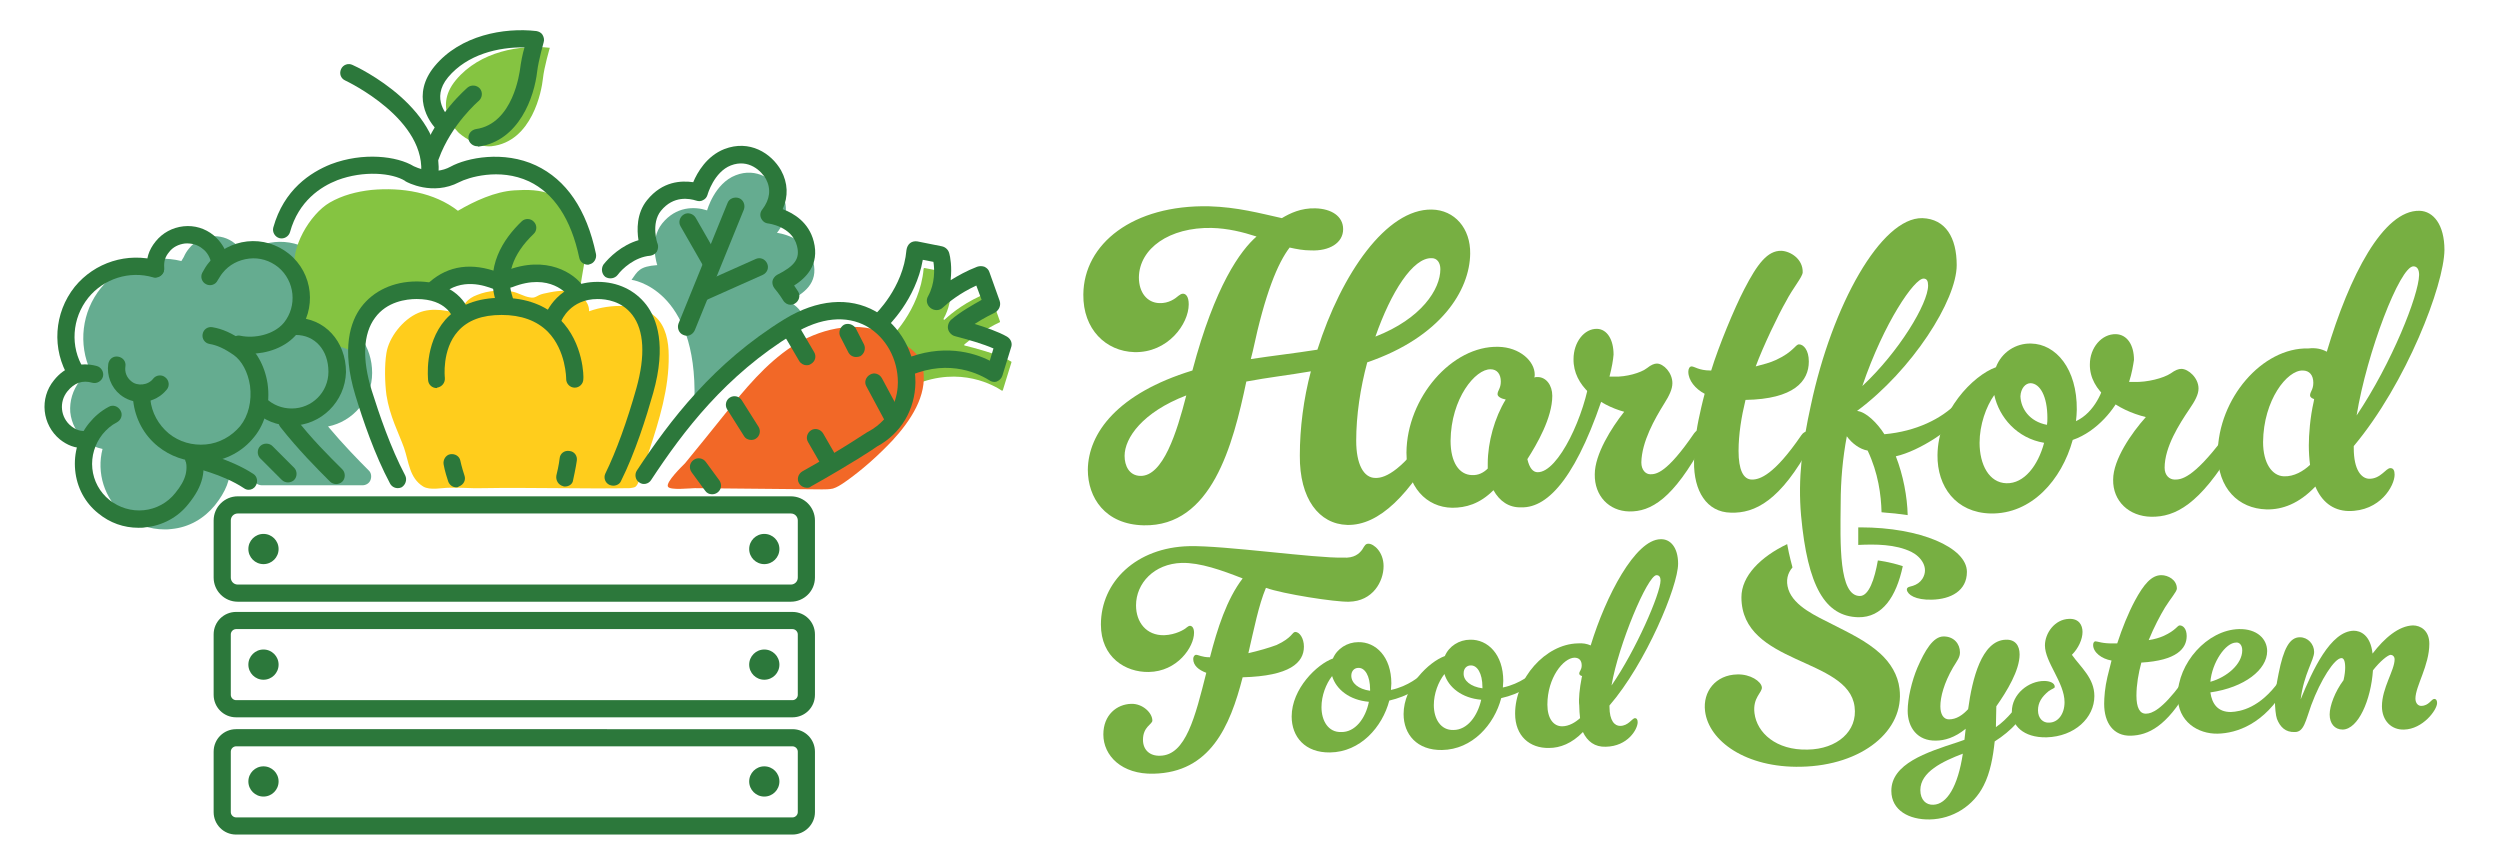 <?xml version="1.0" encoding="utf-8"?>
<!-- Generator: Adobe Illustrator 27.0.0, SVG Export Plug-In . SVG Version: 6.00 Build 0)  -->
<svg version="1.1" id="Layer_1" xmlns="http://www.w3.org/2000/svg" xmlns:xlink="http://www.w3.org/1999/xlink" x="0px" y="0px"
	 viewBox="0 0 612 210.9" style="enable-background:new 0 0 612 210.9;" xml:space="preserve">
<style type="text/css">
	.st0{fill:#65AC90;}
	.st1{fill:#85C441;}
	.st2{fill:#F26827;}
	.st3{fill:#FFCD1C;}
	.st4{fill:#2C783B;}
	.st5{fill:#77AF42;}
</style>
<g>
	<path class="st0" d="M80.3,104.4c6.1-1.2,10.8-6.6,10.8-13.1c0-6.5-3.9-11.7-9.5-13c0.8-2.1,1.1-4.3,0.9-6.6
		c-0.4-3.7-2.2-7-5.1-9.4c-5.2-4.2-12.7-4.1-17.7,0.1c-0.5-1.1-1.2-2-2.2-2.8c-3.4-2.8-8.5-2.2-11.2,1.2c-0.6,0.7-1,1.4-1.3,2.1
		c-0.2,0.3-0.4,0.7-0.6,1c-7.3-1.8-14.9,0.7-19.7,6.6c-4.7,5.8-5.6,13.8-2.5,20.4c-1,0.6-1.9,1.4-2.7,2.4c-1.7,2.2-2.5,4.9-2.3,7.6
		c0.3,2.8,1.6,5.2,3.8,7c1.3,1.1,2.6,1.7,4.1,2c-1.5,5.8,0.4,12.2,5.3,16.2c2.8,2.3,6.3,3.5,9.9,3.5c0.6,0,1.1,0,1.7-0.1
		c4.2-0.4,7.9-2.5,10.6-5.8c2.7-3.4,3.9-6.4,3.7-9.7c4.6,1.5,5.9,3.6,5.9,3.6c0,0,0,0,0,0c0.4,0.8,1.1,1.2,2,1.2h24.5
		c0.9,0,1.7-0.5,2-1.3c0.3-0.8,0.2-1.8-0.5-2.4C87.6,112.5,84,108.8,80.3,104.4z"/>
	<path class="st0" d="M195.5,77c1.9-0.6-2.4-3.3-2.4-3.3c3.6-1.8,7.3-4.3,6-9.6c-1.6-6.3-8.9-7.1-8.9-7.1c2.7-3.4,2.7-6.9,1.1-9.8
		c-1.8-3.2-6.1-6.3-11.2-4.3c-5.2,2-7,8.6-7,8.6c-3.1-1-7.6-1-11,3.2c-3.3,4.1-1.2,10.2-1.2,10.2c-4.4,0.3-4.8,1.5-6.3,3.6
		c0,0,16.2,2,15.4,29.6C170.1,99,192.8,77.9,195.5,77z"/>
	<path class="st1" d="M120.3,35.8c10-1.1,12.3-13.6,12.6-16.5c0.3-2.9,1.7-7.6,1.7-7.6c-7.1-0.8-17.1,0.8-23,7.9s0.8,13,0.8,13
		S116.5,36.2,120.3,35.8z"/>
	<path class="st1" d="M217.6,83.1c0,0,7.6-7,8.5-17.3c0-0.1,0.1-0.2,0.2-0.2l6,1.2c0.1,0,0.1,0.1,0.1,0.1c0.2,0.9,1.3,6.3-1.4,11.1
		c-0.1,0.2,0.1,0.4,0.3,0.2c1.7-1.6,5.3-4.5,10.7-6.6c0.1,0,0.2,0,0.3,0.1l2.5,7c0,0.1,0,0.2-0.1,0.2c-0.9,0.4-5.6,2.8-8.6,5.4
		c-0.1,0.1-0.1,0.3,0.1,0.3c1.6,0.4,8.1,2,11.3,3.9c0.1,0,0.1,0.1,0.1,0.2l-2.1,6.8c0,0.1-0.2,0.2-0.3,0.1c-1.5-1-10-6.2-21.3-1.4"
		/>
	<path class="st2" d="M177.5,101.3c4.9-6.1,9.9-12.2,16.4-16.5c6.5-4.2,15-6.3,22.2-3.5c2.2,0.9,4.3,2.2,6.2,3.6
		c1,0.7,1.9,1.5,2.6,2.5c0.6,0.9,0.9,2,1.1,3.1c1,6.4-3.1,12.5-7.5,17.3c-3.6,3.8-7.5,7.3-11.8,10.3c-0.9,0.6-1.8,1.2-2.8,1.5
		c-0.9,0.2-1.8,0.2-2.7,0.2c-10.4-0.1-20.7-0.2-31.1-0.3c-1.1,0-6.2,0.6-6.6-0.4c-0.5-1.1,3.4-4.9,4.2-5.7
		C171,109.4,174.2,105.4,177.5,101.3z"/>
	<path class="st1" d="M80.7,49.6c3.1-1.8,6.6-2.7,10.2-3.1c7.5-0.7,15.4,0.6,21.2,5.1c4.1-2.4,9.1-4.7,13.8-5
		c3.1-0.2,6.4-0.2,9.3,1.1c4.1,1.8,6.8,6,7.8,10.4s-0.7,8.7-1,13.2c-1.7-2.8-5.5-4.8-8.7-4.4s-6.2-0.2-9.3,0.4c-3,0.5-5.7,0-8.7,0.5
		c-3,0.5-7.4,1.4-8.5,4.2c-2.8-1.8-5-1.2-8.1,0c-3.1,1.2-6.6,2-9,4.4c-2.2,2.1-2.6,8.1-3.6,11c0.4-1.8-1-1.9-2.8-2.5
		c-1.8-0.6-2.7-2-4.6-1.7c1.9-0.3-3.7-4.3-4.1-5.4c-1.1-3.3-1.5-8.2-2.3-11.1C70.8,60.9,75.9,52.4,80.7,49.6z"/>
	<path class="st3" d="M94.6,96.7c-0.4-3-0.5-7.3,0-10.3c0.6-3.8,4-8.2,7.8-9.8c3.5-1.5,7.6-0.5,11.1,0.5c-0.3-1-0.1-2.1,0.5-3
		c0.7-0.9,1.7-1.5,2.8-1.9c2.7-1.1,5.8-1.3,8.7-0.8c1.4,0.3,2.8,1.2,4.2,1.4c1.5,0.3,1.6-0.5,3.3-0.9c2.3-0.5,4.6-1,6.9-0.5
		c2.3,0.6,4.4,2.5,4.3,4.8c2.8-1,5.7-1.4,8.7-1.3c2.7,0.1,5.5,0.8,7.5,2.6c2.6,2.3,3.3,6.1,3.3,9.6c0.1,7.9-2.3,15.7-4.8,23.3
		c-1,3-1.4,4.7-2.6,7.6c-0.2,0.5-0.4,0.9-0.8,1.2c-0.4,0.2-0.8,0.2-1.3,0.3c-11.3,0.2-24.7-0.2-36,0c-2.8,0.1-5.4-0.2-8.2-0.1
		c-1.9,0-4.7,0.7-6.4-0.3c-3.4-2.1-3.5-6-4.7-9.5C97.6,106,95.4,101.9,94.6,96.7z"/>
	<g>
		<path class="st4" d="M193.6,147.3H58.2c-3.3,0-5.9-2.7-5.9-5.9v-14c0-3.3,2.7-5.9,5.9-5.9h135.4c3.3,0,5.9,2.7,5.9,5.9v14
			C199.5,144.7,196.8,147.3,193.6,147.3z M58.2,125.7c-0.9,0-1.7,0.7-1.7,1.7v14c0,0.9,0.7,1.7,1.7,1.7h135.4c0.9,0,1.7-0.7,1.7-1.7
			v-14c0-0.9-0.7-1.7-1.7-1.7H58.2z"/>
		<circle class="st4" cx="64.5" cy="134.4" r="3.7"/>
		<circle class="st4" cx="187.1" cy="134.4" r="3.7"/>
	</g>
	<g>
		<path class="st4" d="M194,175.6h-12.6c-1.2,0-2.1-1-2.1-2.1c0-1.2,0.9-2.1,2.1-2.1H194c0.7,0,1.3-0.6,1.3-1.3v-14.8
			c0-0.7-0.6-1.3-1.3-1.3H57.8c-0.7,0-1.3,0.6-1.3,1.3v14.8c0,0.7,0.6,1.3,1.3,1.3H186c1.2,0,2.1,1,2.1,2.1c0,1.2-0.9,2.1-2.1,2.1
			H57.8c-3.1,0-5.5-2.5-5.5-5.5v-14.8c0-3.1,2.5-5.5,5.5-5.5H194c3.1,0,5.5,2.5,5.5,5.5v14.8C199.5,173.2,197,175.6,194,175.6z"/>
		<circle class="st4" cx="64.5" cy="162.7" r="3.7"/>
		<circle class="st4" cx="187.1" cy="162.7" r="3.7"/>
	</g>
	<g>
		<path class="st4" d="M194,204.3h-12.6c-1.2,0-2.1-1-2.1-2.1s0.9-2.1,2.1-2.1H194c0.7,0,1.3-0.6,1.3-1.3V184c0-0.7-0.6-1.3-1.3-1.3
			H57.8c-0.7,0-1.3,0.6-1.3,1.3v14.8c0,0.7,0.6,1.3,1.3,1.3H186c1.2,0,2.1,1,2.1,2.1s-0.9,2.1-2.1,2.1H57.8c-3.1,0-5.5-2.5-5.5-5.5
			V184c0-3.1,2.5-5.5,5.5-5.5H194c3.1,0,5.5,2.5,5.5,5.5v14.8C199.5,201.8,197,204.3,194,204.3z"/>
		<circle class="st4" cx="64.5" cy="191.3" r="3.7"/>
		<circle class="st4" cx="187.1" cy="191.3" r="3.7"/>
	</g>
	<path class="st4" d="M105.4,40.3c-0.2,0-0.5,0-0.7-0.1c-1.1-0.4-1.7-1.6-1.3-2.7c3.5-9.7,10.8-15.8,11.1-16.1
		c0.9-0.7,2.2-0.6,3,0.3c0.7,0.9,0.6,2.2-0.3,3l0,0c-0.1,0.1-6.7,5.7-9.8,14.2C107.1,39.8,106.3,40.3,105.4,40.3z"/>
	<path class="st4" d="M105.1,45.7c-0.1,0-0.2,0-0.3,0c-1.2-0.2-2-1.2-1.8-2.4c2-14-18.3-23.5-18.5-23.6c-1.1-0.5-1.5-1.7-1-2.8
		c0.5-1.1,1.8-1.5,2.8-1c1,0.4,23.4,10.9,20.9,28.1C107,44.9,106.1,45.7,105.1,45.7z"/>
	<path class="st4" d="M116.8,35.8c-1,0-2-0.8-2.1-1.8c-0.2-1.2,0.7-2.2,1.8-2.4c9.2-1.3,10.7-14.1,10.8-14.6
		c0.2-1.6,0.6-3.8,1.1-5.4c-6.4-0.1-14,1.7-18.7,7.3c-4.4,5.3,0,9.6,0.5,10.1c0.9,0.8,0.9,2.1,0.2,3c-0.8,0.9-2.1,0.9-3,0.2
		c-2.8-2.5-6.7-9.1-1-16c6.3-7.6,17-9.5,24.9-8.6c0.6,0.1,1.2,0.4,1.5,0.9c0.3,0.5,0.5,1.2,0.3,1.8c0,0-1.3,4.6-1.6,7.2
		c-0.7,6.2-4.4,17-14.4,18.4C117,35.8,116.9,35.8,116.8,35.8z"/>
	<path class="st4" d="M143.9,64.8c-1,0-1.9-0.7-2.1-1.7c-2-9.5-6.2-15.8-12.3-18.7c-7.3-3.4-15-0.9-17.1,0.2
		c-6.5,3.4-12.8,0-13.1-0.2c0,0-0.1,0-0.1-0.1c-3.2-2-10.2-2.6-16.6-0.2c-4.1,1.6-9.5,5.1-11.6,12.7c-0.3,1.1-1.5,1.8-2.6,1.5
		c-1.1-0.3-1.8-1.5-1.5-2.6C69.5,46.4,76,42.2,81,40.2c7.9-3,16.2-2,20.3,0.5c0.5,0.2,4.8,2.4,9,0.1c4-2.2,13-4,20.9-0.3
		c7.4,3.5,12.4,10.7,14.7,21.7c0.2,1.1-0.5,2.3-1.6,2.5C144.2,64.8,144,64.8,143.9,64.8z"/>
	<path class="st4" d="M49.2,113c-3.8,0-7.5-1.3-10.5-3.7c-3.5-2.8-5.6-6.8-6.1-11.2c-0.1-1.2,0.7-2.2,1.9-2.3
		c1.2-0.1,2.2,0.7,2.3,1.9c0.3,3.3,2,6.3,4.5,8.4c2.6,2.1,5.8,3,9.1,2.7c3.3-0.3,6.3-2,8.4-4.5c2-2.5,2.9-6.1,2.4-9.9
		c-0.5-3.3-2-6.1-4-7.5c-2.3-1.6-4.1-2.4-5.9-2.7c-1.2-0.2-1.9-1.3-1.7-2.4c0.2-1.2,1.3-1.9,2.4-1.7c2.4,0.4,4.7,1.4,7.6,3.4
		c3,2.1,5.2,5.9,5.9,10.4c0.7,4.9-0.5,9.7-3.3,13.1c-2.8,3.5-6.8,5.6-11.2,6.1C50.4,112.9,49.8,113,49.2,113z"/>
	<path class="st4" d="M34.5,98.4c-1.9,0-3.6-0.6-5.1-1.8c-2.2-1.8-3.3-4.7-2.9-7.5c0.2-1.2,1.2-2,2.4-1.8c1.2,0.2,2,1.2,1.8,2.4
		c-0.2,1.4,0.3,2.7,1.4,3.6c0.8,0.7,1.8,0.9,2.8,0.8c1-0.1,2-0.6,2.6-1.4c0.7-0.9,2.1-1.1,3-0.3c0.9,0.7,1.1,2.1,0.3,3
		c-1.4,1.7-3.3,2.7-5.5,3C35.1,98.4,34.8,98.4,34.5,98.4z"/>
	<path class="st4" d="M82.3,118.5c-0.5,0-1.1-0.2-1.5-0.6c-3.3-3.3-7.7-7.7-12.2-13.4c-0.7-0.9-0.5-2.3,0.4-3c0.9-0.7,2.3-0.5,3,0.4
		c4.2,5.5,8.6,9.8,11.8,13c0.8,0.8,0.8,2.2,0,3C83.4,118.3,82.8,118.5,82.3,118.5z"/>
	<path class="st4" d="M60.9,119.9c-0.4,0-0.8-0.1-1.2-0.4c-5.1-3.4-12.6-5.1-12.7-5.1c-1.1-0.3-1.9-1.4-1.6-2.5
		c0.3-1.1,1.4-1.9,2.5-1.6c0.3,0.1,8.3,1.9,14.1,5.7c1,0.6,1.2,2,0.6,2.9C62.2,119.6,61.5,119.9,60.9,119.9z"/>
	<path class="st4" d="M33.9,129.2c-3.6,0-7-1.2-9.8-3.5c-3.3-2.6-5.3-6.4-5.7-10.6c-0.4-4.2,0.8-8.3,3.4-11.5c1.3-1.6,2.9-3,4.8-4
		c1-0.6,2.3-0.2,2.9,0.9c0.6,1,0.2,2.3-0.9,2.9c-1.4,0.7-2.5,1.7-3.5,2.9c-1.9,2.4-2.8,5.4-2.5,8.4c0.3,3,1.8,5.8,4.2,7.7
		c2.4,1.9,5.4,2.8,8.4,2.5c3-0.3,5.8-1.8,7.7-4.2c2.7-3.3,3.3-5.8,2.3-9c-0.3-1.1,0.3-2.3,1.4-2.6c1.1-0.3,2.3,0.3,2.6,1.4
		c1.4,4.7,0.5,8.5-3.1,12.9c-2.6,3.3-6.4,5.3-10.6,5.7C35.1,129.2,34.5,129.2,33.9,129.2z"/>
	<path class="st4" d="M20.5,109.7c-2.2,0-4-0.7-5.8-2.1c-4.4-3.6-5.1-10.1-1.5-14.5c2.7-3.4,6.4-4.6,10.5-3.5
		c1.1,0.3,1.8,1.5,1.5,2.6c-0.3,1.1-1.5,1.8-2.6,1.5c-2.4-0.7-4.4,0-6.1,2.1c-2.1,2.6-1.7,6.4,0.9,8.5c1.3,1,2.3,1.3,3.9,1.2
		c1.2-0.1,2.2,0.7,2.3,1.9c0.1,1.2-0.7,2.2-1.9,2.3C21.3,109.7,20.9,109.7,20.5,109.7z"/>
	<path class="st4" d="M18.7,93.5c-0.7,0-1.4-0.4-1.8-1c-4.3-7-3.7-15.9,1.4-22.3c4.9-6,12.9-8.5,20.3-6.4c1.1,0.3,1.8,1.5,1.5,2.6
		c-0.3,1.1-1.5,1.8-2.6,1.5c-5.8-1.7-12.1,0.3-15.9,5c-4,5-4.5,12-1.1,17.4c0.6,1,0.3,2.3-0.7,2.9C19.4,93.4,19,93.5,18.7,93.5z"/>
	<path class="st4" d="M61.2,86.6c-1.1,0-2.2-0.1-3.2-0.3c-1.1-0.3-1.9-1.4-1.6-2.5c0.3-1.1,1.4-1.9,2.5-1.6
		c3.3,0.7,8.1-0.2,10.6-3.2c3.3-4.1,2.7-10.2-1.4-13.6c-2-1.6-4.5-2.4-7.1-2.1c-2.6,0.3-4.9,1.5-6.5,3.5c-0.5,0.6-0.8,1.2-1.2,1.8
		c-0.5,1.1-1.8,1.5-2.8,1c-1.1-0.5-1.5-1.8-1-2.8c0.5-0.9,1-1.8,1.7-2.6c2.3-2.9,5.7-4.7,9.3-5.1c3.7-0.4,7.3,0.7,10.2,3
		c6,4.8,6.9,13.6,2.1,19.5C70,85.1,65.3,86.6,61.2,86.6z"/>
	<path class="st4" d="M38.1,67.9c-1.1,0-2-0.8-2.1-1.9c-0.3-2.6,0.4-4.8,2.1-6.9c1.7-2.1,4.1-3.4,6.8-3.7c2.7-0.3,5.3,0.5,7.4,2.2
		c1.8,1.5,3.1,3.6,3.6,5.9c0.2,1.2-0.5,2.3-1.7,2.5c-1.2,0.2-2.3-0.5-2.5-1.7c-0.3-1.3-1-2.6-2.1-3.4c-1.2-1-2.7-1.4-4.3-1.3
		c-1.6,0.2-3,0.9-3.9,2.1c-1,1.2-1.3,2.3-1.2,3.8c0.1,1.2-0.7,2.2-1.9,2.3C38.3,67.9,38.2,67.9,38.1,67.9z"/>
	<path class="st4" d="M70.5,118.1c-0.5,0-1.1-0.2-1.5-0.6l-5.3-5.3c-0.8-0.8-0.8-2.2,0-3c0.8-0.8,2.2-0.8,3,0l5.3,5.3
		c0.8,0.8,0.8,2.2,0,3C71.6,117.9,71,118.1,70.5,118.1z"/>
	<g>
		<path class="st4" d="M150.1,118.9c-0.3,0-0.6-0.1-0.9-0.2c-1.1-0.5-1.5-1.8-1-2.8c2.6-5.3,5.3-12.7,7.6-20.9
			c2.2-7.9,1.9-14.1-1-17.9c-2.6-3.4-6.4-3.9-8.5-3.9c-6.7,0-8.8,5.2-8.9,5.4c-0.4,1.1-1.6,1.6-2.7,1.2c-1.1-0.4-1.6-1.6-1.2-2.7
			c0.1-0.3,3.1-8.1,12.8-8.1c4.9,0,9.1,2,11.9,5.6c2.6,3.4,5,9.9,1.7,21.6c-1.7,6-4.4,14.6-7.9,21.6
			C151.7,118.5,150.9,118.9,150.1,118.9z"/>
		<path class="st4" d="M97.4,119.5c-0.8,0-1.5-0.4-1.9-1.1c-3.8-7.1-6.7-15.7-8.5-21.6c-3.5-11.5-1.2-18.1,1.4-21.6
			c3-4,7.9-6.3,13.6-6.3c10.9,0,13,7.6,13,7.9c0.3,1.1-0.4,2.3-1.5,2.6c-1.1,0.3-2.3-0.4-2.6-1.5c-0.1-0.2-1.5-4.7-8.9-4.7
			c-2.5,0-7.3,0.6-10.2,4.6c-2.9,3.9-3.2,10.1-0.8,17.8c1.8,5.7,4.6,14,8.2,20.8c0.5,1,0.1,2.3-0.9,2.9
			C98.1,119.4,97.7,119.5,97.4,119.5z"/>
		<path class="st4" d="M106.9,95c-1.1,0-2-0.8-2.1-1.9c0-0.4-1-8.8,4.2-14.8c3.2-3.6,7.8-5.4,13.8-5.4c6,0,10.8,1.8,14.3,5.3
			c5.8,5.8,5.8,14.2,5.7,14.6c0,1.2-1,2.1-2.1,2.1c0,0,0,0,0,0c-1.2,0-2.1-1-2.1-2.1c0-0.1,0-7-4.5-11.6c-2.7-2.7-6.5-4.1-11.3-4.1
			c-4.8,0-8.3,1.3-10.7,4c-4,4.5-3.2,11.4-3.2,11.4c0.1,1.2-0.7,2.2-1.9,2.4C107,95,106.9,95,106.9,95z"/>
		<path class="st4" d="M111.7,119.3c-0.9,0-1.7-0.6-2-1.5c-0.8-2.4-1.1-4-1.1-4.1c-0.2-1.1,0.5-2.3,1.6-2.5c1.2-0.2,2.3,0.5,2.5,1.6
			c0,0,0.3,1.5,1,3.6c0.4,1.1-0.2,2.3-1.4,2.7C112.1,119.3,111.9,119.3,111.7,119.3z"/>
		<path class="st4" d="M138.3,119.1c-0.2,0-0.3,0-0.5-0.1c-1.1-0.3-1.8-1.4-1.6-2.6c0.6-2.4,0.8-4.1,0.8-4.2c0.1-1.2,1.2-2,2.4-1.8
			c1.2,0.1,2,1.2,1.8,2.4c0,0.1-0.3,2-0.9,4.7C140.2,118.5,139.3,119.1,138.3,119.1z"/>
		<path class="st4" d="M140.9,73.4c-0.7,0-1.3-0.3-1.7-0.9c-0.2-0.3-4.5-5.9-13.8-2.2c-1.1,0.4-2.3-0.1-2.8-1.2
			c-0.4-1.1,0.1-2.3,1.2-2.8c10.1-4,16.8,0.7,18.9,3.7c0.7,1,0.4,2.3-0.5,3C141.7,73.3,141.3,73.4,140.9,73.4z"/>
		<path class="st4" d="M106.6,72.7c-0.6,0-1.2-0.2-1.6-0.7c-0.8-0.9-0.7-2.2,0.2-3c4.6-4,10.3-4.8,16.9-2.3c0.1,0,0.2,0.1,0.3,0.1
			c1,0.2,1.7,1.1,1.7,2.1c0,1.2-0.9,2.1-2.1,2.1c-0.5,0-0.8-0.1-1.3-0.3c-1.9-0.7-7.7-2.9-12.6,1.5
			C107.6,72.5,107.1,72.7,106.6,72.7z M122,66.7L122,66.7L122,66.7z M122,66.7C122,66.7,122,66.7,122,66.7
			C122,66.7,122,66.7,122,66.7z"/>
		<path class="st4" d="M123.6,76c-1,0-1.9-0.7-2.1-1.7l0-0.2c-2.9-8.7,1.7-15.6,6.2-19.9c0.8-0.8,2.2-0.8,3,0.1
			c0.8,0.8,0.8,2.2-0.1,3c-5.2,5-6.9,10.2-5.1,15.5c0.1,0.4,0.2,0.7,0.2,1.1C125.7,75,124.7,76,123.6,76z M121.4,73.9L121.4,73.9
			L121.4,73.9z M121.4,73.9C121.4,73.9,121.4,73.9,121.4,73.9C121.4,73.9,121.4,73.9,121.4,73.9z"/>
	</g>
	<path class="st4" d="M197.5,119.4c-0.7,0-1.5-0.4-1.9-1.1c-0.6-1-0.2-2.3,0.8-2.9c10.2-5.7,15.8-9.6,15.9-9.6
		c0.1,0,0.1-0.1,0.2-0.1c6.3-3.4,7.3-9.1,7.3-12.1c0-5.7-2.9-11-7.6-13.7c-5-2.8-11.3-2.2-17.9,1.8c-16.7,10.2-27,23.8-34.9,35.8
		c-0.6,1-2,1.3-2.9,0.6c-1-0.6-1.2-2-0.6-2.9c8.1-12.3,18.8-26.4,36.2-37.1c7.9-4.8,15.8-5.5,22.2-1.9c6,3.4,9.8,10.2,9.8,17.4
		c-0.1,6.7-3.5,12.5-9.4,15.7c-0.8,0.6-6.4,4.3-16.2,9.8C198.2,119.4,197.8,119.4,197.5,119.4z"/>
	<path class="st4" d="M193.5,74.6c-0.7,0-1.4-0.4-1.8-1.1c-0.9-1.5-2.1-2.9-2.1-2.9c-0.4-0.5-0.6-1.2-0.5-1.8
		c0.1-0.6,0.6-1.2,1.1-1.5c4.4-2.2,5.7-4,4.9-7.1c-1.2-4.8-7-5.5-7.1-5.5c-0.8-0.1-1.4-0.6-1.7-1.3c-0.3-0.7-0.2-1.5,0.3-2.1
		c1.9-2.5,2.2-5,0.9-7.5c-1.1-1.9-4.2-5-8.6-3.3c-4.1,1.6-5.7,7.1-5.7,7.2c-0.2,0.6-0.5,1-1.1,1.3c-0.5,0.3-1.1,0.3-1.7,0.1
		c-1.6-0.5-5.5-1.3-8.6,2.5c-2.5,3.1-0.9,8.1-0.8,8.1c0.2,0.6,0.1,1.3-0.2,1.9c-0.4,0.6-1,0.9-1.6,1c-3.8,0.3-6.9,3.2-8,4.7
		c-0.7,0.9-2,1.1-3,0.5c-0.9-0.7-1.1-2-0.5-3c1.4-1.8,4.5-4.8,8.6-6c-0.4-2.5-0.5-6.6,2.1-9.8c3.8-4.7,8.4-4.8,11.3-4.4
		c1-2.4,3.3-6.4,7.6-8.1c6.2-2.4,11.5,1,13.9,5.2c1.7,3.1,1.8,6.4,0.4,9.5c2.7,1,6.4,3.2,7.6,7.9c1.5,5.8-2,9-4.8,10.8
		c0.3,0.5,0.7,1,1,1.5c0.6,1,0.2,2.3-0.8,2.9C194.3,74.5,193.9,74.6,193.5,74.6z"/>
	<path class="st4" d="M168.1,82.2c-0.3,0-0.5-0.1-0.8-0.2c-1.1-0.4-1.6-1.7-1.2-2.8l12-29.5c0.4-1.1,1.7-1.6,2.8-1.2
		c1.1,0.4,1.6,1.7,1.2,2.8l-12,29.5C169.7,81.7,168.9,82.2,168.1,82.2z"/>
	<path class="st4" d="M171.9,73.7c-0.8,0-1.6-0.5-1.9-1.3c-0.5-1.1,0-2.3,1.1-2.8l13.9-6.2c1.1-0.5,2.3,0,2.8,1.1
		c0.5,1.1,0,2.3-1.1,2.8l-13.9,6.2C172.4,73.7,172.1,73.7,171.9,73.7z"/>
	<path class="st4" d="M173.9,66.1c-0.7,0-1.5-0.4-1.8-1.1l-5.5-9.6c-0.6-1-0.2-2.3,0.8-2.9c1-0.6,2.3-0.2,2.9,0.8l5.5,9.6
		c0.6,1,0.2,2.3-0.8,2.9C174.6,66,174.2,66.1,173.9,66.1z"/>
	<path class="st4" d="M183.9,107.7c-0.7,0-1.4-0.3-1.8-1l-4.1-6.5c-0.6-1-0.3-2.3,0.7-2.9c1-0.6,2.3-0.3,2.9,0.7l4.1,6.5
		c0.6,1,0.3,2.3-0.7,2.9C184.7,107.6,184.3,107.7,183.9,107.7z"/>
	<path class="st4" d="M197.4,89.4c-0.7,0-1.4-0.4-1.8-1.1l-4.1-7c-0.6-1-0.3-2.3,0.8-2.9c1-0.6,2.3-0.3,2.9,0.8l4.1,7
		c0.6,1,0.3,2.3-0.8,2.9C198.1,89.4,197.8,89.4,197.4,89.4z"/>
	<path class="st4" d="M203,115.2c-0.7,0-1.5-0.4-1.8-1.1l-3.4-5.9c-0.6-1-0.2-2.3,0.8-2.9c1-0.6,2.3-0.2,2.9,0.8l3.4,5.9
		c0.6,1,0.2,2.3-0.8,2.9C203.7,115.1,203.3,115.2,203,115.2z"/>
	<path class="st4" d="M218.4,103.9c-0.8,0-1.5-0.4-1.9-1.1l-4.4-8.2c-0.6-1-0.2-2.3,0.9-2.9c1-0.6,2.3-0.2,2.9,0.9l4.4,8.2
		c0.6,1,0.2,2.3-0.9,2.9C219,103.8,218.7,103.9,218.4,103.9z"/>
	<path class="st4" d="M209.6,87.4c-0.8,0-1.5-0.4-1.9-1.1l-2-3.9c-0.5-1-0.1-2.3,0.9-2.9c1-0.5,2.3-0.1,2.9,0.9l2,3.9
		c0.5,1,0.1,2.3-0.9,2.9C210.3,87.3,210,87.4,209.6,87.4z"/>
	<path class="st4" d="M243.5,93.5c-0.4,0-0.9-0.1-1.3-0.4c-2.1-1.3-9.5-5.4-19.3-1.2c-1.1,0.5-2.3,0-2.8-1.1c-0.5-1.1,0-2.3,1.1-2.8
		c9.5-4,17.2-1.7,21.1,0.3l0.9-3c-2.5-1.1-6.3-2.2-9.4-3c-0.8-0.2-1.5-0.9-1.7-1.7c-0.2-0.8,0.1-1.7,0.7-2.3c2.3-2,5.6-3.8,7.5-4.9
		l-1.3-3.5c-4.1,1.9-6.8,4.1-8.2,5.4c-0.8,0.8-2.1,0.8-3,0.1c-0.9-0.7-1.2-1.9-0.6-2.9c1.7-3.1,1.6-6.6,1.3-8.4l-2.6-0.5
		c-1.7,9.8-8.6,16.3-8.9,16.6c-0.9,0.8-2.2,0.7-3-0.1c-0.8-0.9-0.7-2.2,0.1-3l0,0c0.1-0.1,7-6.6,7.8-15.9c0.1-0.7,0.4-1.3,0.9-1.7
		c0.5-0.4,1.2-0.5,1.8-0.4l6,1.2c0.9,0.2,1.6,0.9,1.8,1.8c0.2,0.7,0.7,3.3,0.3,6.5c1.8-1.1,3.9-2.3,6.5-3.3c0.6-0.2,1.2-0.2,1.8,0
		c0.6,0.3,1,0.7,1.2,1.3l2.5,7c0.4,1.1-0.1,2.3-1.1,2.9c-0.4,0.2-2.7,1.3-5,2.8c2.6,0.8,5.8,1.9,7.9,3.1c1,0.6,1.4,1.7,1,2.7
		l-2.1,6.8c-0.2,0.7-0.7,1.2-1.4,1.5C244,93.4,243.7,93.5,243.5,93.5z M241.6,90.6C241.6,90.6,241.6,90.6,241.6,90.6L241.6,90.6z
		 M243.8,83.8C243.8,83.8,243.8,83.8,243.8,83.8L243.8,83.8z M234.9,78.2C234.9,78.2,234.9,78.2,234.9,78.2
		C234.9,78.2,234.9,78.2,234.9,78.2z M241,75.1C241,75.1,241,75.1,241,75.1L241,75.1z M224.1,63.3C224.1,63.3,224.1,63.3,224.1,63.3
		L224.1,63.3z"/>
	<path class="st4" d="M174.3,121c-0.7,0-1.3-0.3-1.7-0.9l-3.3-4.5c-0.7-1-0.5-2.3,0.5-3c0.9-0.7,2.3-0.5,3,0.5l3.3,4.5
		c0.7,1,0.5,2.3-0.5,3C175.2,120.9,174.7,121,174.3,121z"/>
	<path class="st4" d="M71.3,104.2c-3.5,0-6.7-1.3-9.2-3.7c-0.8-0.8-0.9-2.2,0-3s2.2-0.9,3,0c1.7,1.6,3.9,2.5,6.3,2.5c5,0,9-4,9-9
		c0-5.3-3.3-9-8-9c-1.2,0-2.1-1-2.1-2.1c0-1.2,0.9-2.1,2.1-2.1c7,0,12.3,5.7,12.3,13.3C84.5,98.3,78.6,104.2,71.3,104.2z"/>
</g>
<g>
	<g>
		<path class="st5" d="M437.5,133.2c-6.5,3.1-11.2,7.8-11.2,13c0,16.6,26.2,14.7,27.7,26.8c0.8,6-4.3,10.4-11.5,10.5
			c-7.7,0.2-12.4-4.1-13-8.9c-0.5-3.9,2-5.1,1.8-6.4c-0.2-1.4-2.8-3.2-6-3.1c-5.3,0.1-8.5,4.2-7.9,9c0.9,7.3,10,13.9,23.5,13.6
			c15-0.3,25.4-8.9,24.1-19.1c-0.4-3.4-2.2-6.3-4.7-8.6c-3.4-3.1-7.7-5.1-11.8-7.2c-3.7-1.9-9.3-4.3-10.7-8.5c-0.7-2.2-0.2-4,1-5.4
			C438.8,138.8,438,136.1,437.5,133.2z"/>
	</g>
	<path class="st5" d="M320.9,90.9c-5.2,0.9-10.5,1.5-15.8,2.5c-3.3,15.7-8.5,35.5-25.1,35.2c-9.5-0.2-13.7-6.8-13.7-13.6
		c0.1-9,7.3-18.7,25.6-24.3c5.5-20.8,11.8-29.4,15.7-32.8c-3.4-1.1-7-2-11-2.1c-10.3-0.2-17.7,5-17.8,12.1c0,3.7,2,6.2,5,6.3
		c2.3,0.1,3.9-1.1,4.7-1.8c0.4-0.3,0.7-0.5,1.1-0.5c0.7,0,1.4,0.7,1.4,2.6c0,4.8-5.1,11.9-13.3,11.7c-7-0.2-12.6-5.6-12.5-14.1
		c0.1-12.4,12.1-22,30.8-21.6c6.9,0.2,12.4,1.7,17.8,2.9c2-1.2,4.7-2.5,8.2-2.4c3.9,0.1,6.8,1.9,6.8,5.1c0,3.4-3.4,5.4-7.9,5.2
		c-1.8,0-3.4-0.3-5.2-0.7c-2.9,3.8-6,11.2-9,25.3l-0.5,2c5.2-0.8,10.6-1.4,16.3-2.3c5.9-18.6,16.9-34.5,28-34.3
		c5.6,0.1,9.5,4.6,9.4,10.8c-0.1,8.9-7.1,20.4-25.2,26.6c-1.7,6.3-2.7,13-2.7,19.2c0,5.7,1.8,9.1,4.7,9.1c2.6,0.1,6.9-2.2,13.6-12
		c0.4-0.6,1-0.9,1.5-0.9c0.7,0,1.3,0.6,1.3,1.6c0,0.5-0.1,1-0.5,1.7c-7.4,13.7-15,21.3-22.8,21.1c-6.9-0.2-11.7-6.4-11.6-17
		C318.2,104.8,319.1,97.7,320.9,90.9z M290.4,96.8c-10.7,4.1-15.1,10.4-15.1,14.8c0,2.4,1.1,4.8,3.8,4.9
		C284.7,116.7,288.1,105.8,290.4,96.8z M336.7,82.4c11.3-4.4,15.9-11.6,15.9-16.5c0-1.6-0.8-2.7-2.1-2.7
		C345.9,63,340.5,71.5,336.7,82.4z"/>
	<path class="st5" d="M365.6,120c-3.4,3.4-6.8,4.3-10.1,4.3c-6.3-0.1-11.2-5.1-11.2-13.5c0.1-13.4,11.1-26.2,22.5-25.9
		c5.2,0.1,8.9,3.5,8.9,6.8c0,0.2,0,0.5-0.1,0.7c0.3-0.1,0.5-0.1,0.8-0.1c2.1,0,3.6,2,3.6,4.6c0,5.4-3.8,11.9-6.1,15.5
		c0.5,2.2,1.4,3.2,2.5,3.2c5.1,0.1,11.7-14.2,12.9-23.9c0.1-0.8,0.7-1.5,2.2-1.5c1.1,0,2.1,1.1,2.1,2.3c0,0.2,0,0.7-0.3,1.8
		c-6.9,21.9-14.1,30.1-20.9,29.9C369.4,124.3,367.1,122.7,365.6,120z M364.2,114.7l0-1.2c0-5.3,1.7-11.3,4.4-15.7
		c-1.1-0.2-2-0.7-2-1.3c0-0.9,0.8-1.4,0.8-3.1c0-1.8-0.9-3-2.5-3c-3.7-0.1-9.7,7.1-9.8,17.5c0,5.3,2.1,8.3,5.2,8.4
		C361.9,116.4,363.2,115.7,364.2,114.7z"/>
	<path class="st5" d="M394,92.2l1.2,0c2.8,0.1,6.5-0.9,8-2.1c1-0.8,1.8-1.1,2.4-1.1c1.6,0,3.8,2.2,3.8,4.8c0,1.5-0.8,3.1-2,5
		c-2.3,3.7-5.5,9.3-5.6,14.4c0,1.9,1.1,2.9,2.2,2.9c1.4,0,4-0.2,10.7-10c0.4-0.6,1-0.9,1.5-0.9c0.7,0,1.3,0.6,1.3,1.6
		c0,0.5-0.1,1-0.5,1.7c-7.4,13.7-12.9,16.8-18.2,16.7c-4.9-0.1-8.5-3.8-8.4-9.1c0-4.9,4.1-11.4,7.2-15.3
		c-6.2-1.7-12.5-6.3-12.4-12.9c0-4.1,2.6-7.5,5.8-7.4c2.4,0.1,4,2.6,4,6.3C394.9,88.1,394.6,89.9,394,92.2z"/>
	<path class="st5" d="M437.2,73.8c-1.8,3.1-5.6,11-7.4,15.9c1.9-0.5,3.5-0.9,5-1.6c4.3-2,4.7-3.8,5.6-3.8c1.1,0,2.4,1.4,2.4,4.2
		c0,4.8-3.6,9.2-15.5,9.4c-1,4.1-1.7,8.4-1.7,12.5c0,4.5,1.1,7,3.3,7c1.9,0,5.4-1.1,12.1-10.9c0.4-0.6,1-0.9,1.5-0.9
		c0.7,0,1.3,0.6,1.3,1.6c0,0.5-0.1,1-0.5,1.7c-7.4,13.7-13.7,16.8-19.6,16.6c-5.9-0.1-9.1-5.3-9-12.5c0-2.5,0.3-6.3,1.1-10.2
		c0.4-1.9,0.9-4.2,1.5-6.4c-2.3-1.2-4-3.3-4-5.4c0-0.7,0.3-1.3,0.8-1.3c0.7,0,1.8,1,4.6,1l0.2,0c1.8-5.9,5.7-15.3,8.1-19.9
		c3.2-6.2,5.7-9.5,9.1-9.4c2.2,0.1,5.3,2,5.2,5.3C441.2,67.9,438.9,70.5,437.2,73.8z"/>
	<path class="st5" d="M507.4,107.7c-2.7,9.8-10.1,18.2-20.1,18c-8.5-0.2-13.1-6.6-13-14.3c0.1-10.7,8.7-19.5,14.3-21.5
		c1.4-3.7,4.9-5.9,8.6-5.8c6.1,0.1,11.3,6.2,11.2,16.2c0,0.9-0.1,1.8-0.2,2.8c4.7-2.2,6.6-7.6,7.3-10.2c0.2-0.8,1.3-0.8,1.7-0.8
		c1.3,0,2.5,1.4,2.5,2.6c0,0.4-0.1,1-0.4,1.7C517.9,99.8,513.5,105.6,507.4,107.7z M500.4,108.4c-6.6-1.1-11-6.2-12.2-11.7
		c-2,2.8-3.6,7.3-3.6,11.7c0,5.3,2.3,9.8,6.6,9.9C495.5,118.4,498.9,114,500.4,108.4z M501.1,104c0.1-0.6,0.1-1.1,0.1-1.7
		c0-5.3-1.8-8.4-4.1-8.5c-1.3,0-2.4,1.3-2.5,3.2C494.7,100,496.8,103.2,501.1,104z"/>
	<path class="st5" d="M521.2,93.5l1.3,0c3.1,0.1,7.1-0.9,8.9-2.1c1.1-0.8,1.9-1.1,2.6-1.1c1.7,0,4.2,2.2,4.2,4.8
		c0,1.5-0.9,3.1-2.2,5c-2.5,3.7-6.1,9.3-6.1,14.4c0,1.9,1.2,2.9,2.5,2.9c1.5,0,4.4-0.2,11.8-10c0.4-0.6,1.1-0.9,1.6-0.9
		c0.8,0,1.4,0.6,1.4,1.6c0,0.5-0.1,1-0.5,1.7c-8.2,13.7-14.2,16.8-20.1,16.7c-5.4-0.1-9.4-3.8-9.3-9.1c0-4.9,4.5-11.4,8-15.3
		c-6.9-1.7-13.8-6.3-13.7-12.9c0-4.1,2.9-7.5,6.4-7.4c2.7,0.1,4.4,2.6,4.4,6.3C522.2,89.4,521.9,91.3,521.2,93.5z"/>
	<path class="st5" d="M569.6,86.1c5.5-18.5,13.8-34.7,22.7-34.5c3.4,0.1,6.1,3.4,6.1,9.6c-0.1,8.6-9.3,32.6-22.2,48l0,0.5
		c0,5.4,1.9,7.4,3.7,7.5c2.9,0.1,4.2-2.7,5.3-2.6c0.7,0,1,0.6,1,1.6c0,2.7-3.5,9-11.3,8.9c-3.9-0.1-6.6-2.4-8.1-6
		c-4,4.2-8.1,5.7-12,5.6c-6.8-0.2-11.9-5.1-11.9-13.7c0.1-13.4,10.9-26,22.2-25.7C566.9,85.1,568.3,85.4,569.6,86.1z M566.4,98.3
		c0-0.2,0.1-0.4,0.1-0.6c-0.6-0.2-1-0.5-1-0.9c0-0.9,0.8-1.4,0.8-3.1c0-1.8-0.9-3-2.6-3c-3.8-0.1-9.6,7.2-9.7,17.5
		c0,5.2,2.2,8.3,5.1,8.4c2.5,0.1,4.8-1.3,6.4-2.8c-0.2-1.5-0.3-3.2-0.3-4.8C565.2,106.5,565.5,102.2,566.4,98.3z M576.9,101.7
		c8.6-12.8,15.2-29.4,15.3-34.4c0-1.2-0.4-2.1-1.4-2.1C587.5,65.2,579.4,86.3,576.9,101.7z"/>
	<path class="st5" d="M333.5,134.5c0.6-1,0.8-1.4,1.5-1.4c1.3,0,3.7,2,3.7,5.5c0,3.7-2.6,8.6-8.5,8.7c-3.3,0.1-16.2-1.9-20.3-3.4
		c-1.8,4.3-2.9,10-4.3,16c2.6-0.6,5-1.3,6.9-2c3.9-1.8,3.8-3.2,4.6-3.2c1,0,2.1,1.5,2.1,3.6c0,3.9-3.4,7.2-15,7.5
		c-3.1,12.1-8,23.3-21.8,23.6c-7.8,0.2-12.3-4.4-12.3-9.6c0-4.8,3.3-7.4,6.8-7.5c2.8-0.1,5.2,2.2,5.2,4.1c0,0.9-2.3,1.5-2.3,4.7
		c0,2.5,1.7,4,4.2,3.9c6.3-0.1,8.6-9.6,11.3-20.3c-1.9-0.7-3.2-1.8-3.2-3.4c0-0.5,0.3-1,0.7-1c0.6,0,1.4,0.6,3.4,0.6
		c1.8-7,4.1-14.2,8-19.3c-5.1-2-10.4-3.9-14.9-3.8c-6.8,0.2-11.2,5-11.2,10.4c0,4.1,2.5,7.4,6.9,7.3c2.8-0.1,5-1.4,5.5-1.9
		c0.3-0.2,0.5-0.4,0.8-0.4c0.5,0,1,0.5,1,1.7c0,3.5-4.1,9.5-11.1,9.6c-5.7,0.1-11.7-3.6-11.7-11.6c0-10.5,8.7-18.9,21.6-19.2
		c8.6-0.2,30.9,3,37.7,2.8C331.5,136.7,332.8,135.5,333.5,134.5z"/>
	<path class="st5" d="M340.1,171.5c-1.7,6.5-7.1,12.6-14.5,12.7c-6.1,0.1-9.4-3.8-9.4-8.8c0-6.8,6.2-12.8,10.1-14.2
		c1-2.4,3.5-4,6.2-4c4.3-0.1,8.1,3.6,8.1,10.1c0,0.5-0.1,1.1-0.1,1.6c4.3-0.9,7.1-3.4,7.9-4.1c0.5-0.4,0.8-0.5,1.1-0.5
		c0.4,0,0.8,0.2,0.8,0.8c0,0.3-0.1,0.7-0.6,1.3C348.4,168.1,344.5,170.5,340.1,171.5z M335.1,171.8c-4.7-0.4-8-3-9-6.3
		c-1.5,1.9-2.6,4.8-2.6,7.6c0,3.4,1.7,6.2,4.8,6.1C331.7,179.3,334.3,175.9,335.1,171.8z M335.4,169.1v-0.3c0-3.4-1.3-5.4-2.9-5.3
		c-0.9,0-1.7,0.7-1.7,1.9C330.8,167.2,332.5,168.7,335.4,169.1z"/>
	<path class="st5" d="M367.5,170.9c-1.7,6.5-7.1,12.6-14.5,12.7c-6.1,0.1-9.4-3.8-9.4-8.8c0-6.8,6.2-12.8,10.1-14.2
		c1-2.4,3.5-4,6.2-4c4.3-0.1,8.1,3.6,8.1,10.1c0,0.5-0.1,1.1-0.1,1.6c4.3-0.9,7.1-3.4,7.9-4.1c0.5-0.4,0.8-0.5,1.1-0.6
		c0.4,0,0.8,0.2,0.8,0.8c0,0.3-0.1,0.7-0.6,1.3C375.8,167.5,372,169.9,367.5,170.9z M362.6,171.3c-4.7-0.4-8-3-9-6.3
		c-1.5,1.9-2.6,4.8-2.6,7.6c0,3.4,1.7,6.2,4.8,6.1C359.2,178.7,361.7,175.3,362.6,171.3z M362.9,168.5v-0.3c0-3.4-1.3-5.4-2.9-5.3
		c-0.9,0-1.7,0.7-1.7,1.9C358.2,166.6,360,168.1,362.9,168.5z"/>
	<path class="st5" d="M389.4,158c3.7-12.1,10.9-25.9,17.1-26c2.4-0.1,4.3,2,4.3,6c0,5.5-7.9,24.4-16.8,34.7v0.3
		c0,3.5,1.3,4.7,2.6,4.7c2,0,2.9-1.8,3.6-1.9c0.5,0,0.7,0.4,0.7,1c0,1.7-2.4,5.9-7.8,6c-2.7,0.1-4.5-1.3-5.6-3.6
		c-2.7,2.8-5.6,3.9-8.3,3.9c-4.7,0.1-8.3-2.9-8.3-8.4c0-8.6,7.4-17,15.3-17.2C387.5,157.4,388.5,157.6,389.4,158z M387.2,165.9
		c0-0.1,0.1-0.3,0.1-0.4c-0.4-0.1-0.7-0.3-0.7-0.6c0-0.6,0.6-0.9,0.6-2c0-1.2-0.6-1.9-1.8-1.9c-2.7,0.1-6.6,4.9-6.6,11.5
		c0,3.4,1.5,5.3,3.6,5.3c1.7,0,3.3-1,4.4-2c-0.1-1-0.2-2-0.2-3.1C386.4,171.2,386.7,168.4,387.2,165.9z M394.5,167.8
		c5.9-8.5,12-22.5,12-25.7c0-0.8-0.3-1.3-1-1.3C403.3,140.9,396.2,157.8,394.5,167.8z"/>
	<path class="st5" d="M459.7,137.2c-0.8,4.6-2.2,8.7-4.4,8.7c-5.2,0-4.8-12.8-4.7-22.7c0-5.6,0.5-11.1,1.5-16.4
		c1.2,1.7,3.2,3.2,5.1,3.5c2.6,5.5,3.3,10.9,3.4,15.1c0,0,1.9,0.2,3.3,0.3c1.6,0.2,3.1,0.4,3.1,0.4c-0.1-4.5-1.1-9.8-2.9-14.4
		c5.8-1.3,14.1-6.8,16.8-10.8c0.6-0.8,0.8-1.5,0.8-2c0-0.7-0.4-1.1-1-1.1c-0.5,0-1,0.2-1.6,0.8c-3.8,3.9-10,7-17.8,7.7
		c-1.7-2.7-4.5-5.5-6.7-5.7c13.5-10,24.4-27.1,24.4-35.7c0-6.7-2.7-11.3-8.4-11.5c-10.1-0.2-22.1,21.3-27.3,45.8l0,0
		c-2.1,9.5-3.2,18-2.4,27c1.6,17.4,5.9,24.7,14,24.9c5.9,0.1,9.3-5,10.9-12.5C462.5,137.5,459.7,137.2,459.7,137.2z M470.9,68.2
		c0.8,0,1.1,0.6,1.1,1.7c0,4.4-7.1,16.2-16.1,24.6C461.2,78.9,468.7,68.1,470.9,68.2z"/>
	<path class="st5" d="M479.8,159.7c0,1.2-0.6,1.9-1.7,3.7c-2.2,3.8-3.1,7.2-3.1,9.5c0,2,0.8,3.2,2.1,3.2c1.8,0,3.3-1,4.7-2.5
		c1-7.4,3.3-16.8,9.2-17c2.3-0.1,3.4,1.4,3.4,3.6c0,3.9-3.1,9-5.7,12.7c0,1.4-0.1,3.3-0.1,5.1c2.9-2,4.9-4.7,8.6-9.7
		c0.3-0.4,0.7-0.6,1-0.6c0.5,0,0.9,0.4,0.9,1c0,0.3-0.1,0.7-0.3,1.1c-3.4,5.9-6.4,9.1-10.5,11.7c-0.4,3.8-1.1,7.7-2.7,10.8
		c-2.5,5-7.6,8.2-13.2,8.3c-5,0.1-9.4-2.2-9.4-7c0-6.6,8.5-9.4,16.2-11.9l1.7-0.6l0.3-2.7c-2.7,2.2-5.2,2.9-7.3,2.9
		c-4.5,0.1-6.9-3.2-6.9-7.3c0-3,1-7.3,2.4-10.6c1.8-4.1,3.8-7.6,6.4-7.6C478.3,155.8,479.8,157.6,479.8,159.7z M480.5,184.5
		c-5,1.9-10.4,4.5-10.4,8.9c0,2.4,1.4,3.7,3.2,3.6C476.6,196.9,479.3,192.5,480.5,184.5z"/>
	<path class="st5" d="M501.5,169.2c-1.7,1.4-2.6,2.8-2.6,4.7c0,2,1.3,3.1,2.7,3c2.2,0,3.8-2.1,3.8-5c0-4.8-4.8-9.8-4.8-13.9
		c0-3,2.4-6.4,5.9-6.5c2.4-0.1,3.3,1.5,3.3,3.2c0,1.8-1,4-2.6,5.6c2.2,3.1,5.5,5.7,5.5,10.1c0,5.3-4.8,9.9-11.7,10.1
		c-5.8,0.1-8.5-3-8.5-6.3c0-4.3,4.1-7.5,7.9-7.5c1.4,0,2.6,0.5,2.6,1.4C503.1,168.5,502.3,168.6,501.5,169.2z M530,148.7
		c-1.2,2-2.7,4.8-4,8c1.4-0.2,2.7-0.6,3.6-1c3.1-1.4,3.4-2.6,4-2.6c0.8,0,1.7,0.8,1.7,2.6c0,3.1-2.5,6-11.1,6.5
		c-0.7,2.6-1.2,5.4-1.2,8.1c0,2.9,0.8,4.5,2.4,4.4c1.3,0,3.8-0.9,8.6-7.4c0.3-0.4,0.7-0.6,1.1-0.6c0.5,0,0.9,0.4,0.9,1
		c0,0.4-0.1,0.7-0.4,1.1c-5.2,9-9.7,11.2-14,11.3c-4.2,0.1-6.5-3.1-6.5-7.8c0-1.6,0.2-4.1,0.8-6.6l1-4c-2.4-0.4-4.5-2-4.5-3.8
		c0-0.5,0.2-0.9,0.6-0.9c0.5,0,1.7,0.6,4.6,0.5l0.7,0c1.2-3.7,2.7-7.4,4.3-10.4c2.2-4.1,4.1-6.3,6.5-6.3c1.6,0,3.8,1.1,3.8,3.3
		C532.9,144.8,531.3,146.6,530,148.7z"/>
	<path class="st5" d="M557.9,166.8c0.3-0.4,0.7-0.6,1-0.6c0.5,0,0.9,0.4,0.9,1c0,0.3-0.1,0.7-0.3,1.1c-5.2,9-12,11.2-16.6,11.3
		c-4.8,0.1-9.8-2.9-9.8-9.2c0-8,7.2-16.2,15-16.4c4.4-0.1,6.9,2.4,6.9,5.4c0,4.5-5.5,8.9-13.9,10.1c0.4,2.8,1.8,4.8,5,4.8
		C548.5,174.2,553.2,173.3,557.9,166.8z M541.1,166.9c4-1.1,7.8-4.3,7.8-7.7c0-1.4-0.8-2-1.5-1.9
		C544.8,157.3,541.5,162.2,541.1,166.9z"/>
	<path class="st5" d="M580.9,164.1c-0.5,7.3-3.6,14.4-7.4,14.5c-2,0-3.2-1.5-3.2-3.7c0-2.1,1.3-5.6,3.4-8.4c0.3-1.3,0.4-2.3,0.4-3.1
		c0-1.7-0.4-2.3-0.9-2.3c-1.7,0-5.1,5.3-7.4,11.5c-1.4,3.9-1.8,6.6-4,6.6c-2.3,0.1-3.6-1.2-4.4-3.2c-0.3-0.8-0.5-2.9-0.5-4.6
		c0-1.6,0.4-4,0.9-6.5c1.2-6.1,2.7-8.9,5.2-8.9c2,0,3.5,1.7,3.5,3.6c0,2-2.5,5.3-3.3,11.6c2.9-7.1,7.3-16.7,13-16.8
		c1.6,0,4.1,1,4.6,5.6c2.9-3.8,6.4-6.8,9.9-6.9c1.8,0,4,1.2,4,4.5c0,5.3-3.4,10.4-3.4,13.4c0,1.2,0.7,1.8,1.4,1.8
		c1.9,0,2.5-1.7,3.2-1.7c0.5,0,0.7,0.4,0.7,1c0,1.7-3.5,6.4-8.1,6.5c-3.1,0.1-5.4-2.2-5.4-5.7c0-4.5,3.1-8.8,3.1-11.5
		c0-0.7-0.5-1.1-1-1.1C584.5,160.4,582.7,161.8,580.9,164.1z"/>
	<path class="st5" d="M454.9,129.1c0.3,0,0.4,0,0.6,0c14.5,0,26,4.9,26,10.9c0,4.6-3.9,6.7-8.6,6.8c-4,0.1-5.9-1.2-6.1-2.4
		c-0.1-0.8,1-0.8,1.5-1c0.9-0.3,1.7-0.8,2.3-1.7c1.7-2.7-0.3-5.4-2.7-6.6c-3.9-1.9-8.8-1.9-13-1.7L454.9,129.1z"/>
</g>
</svg>
